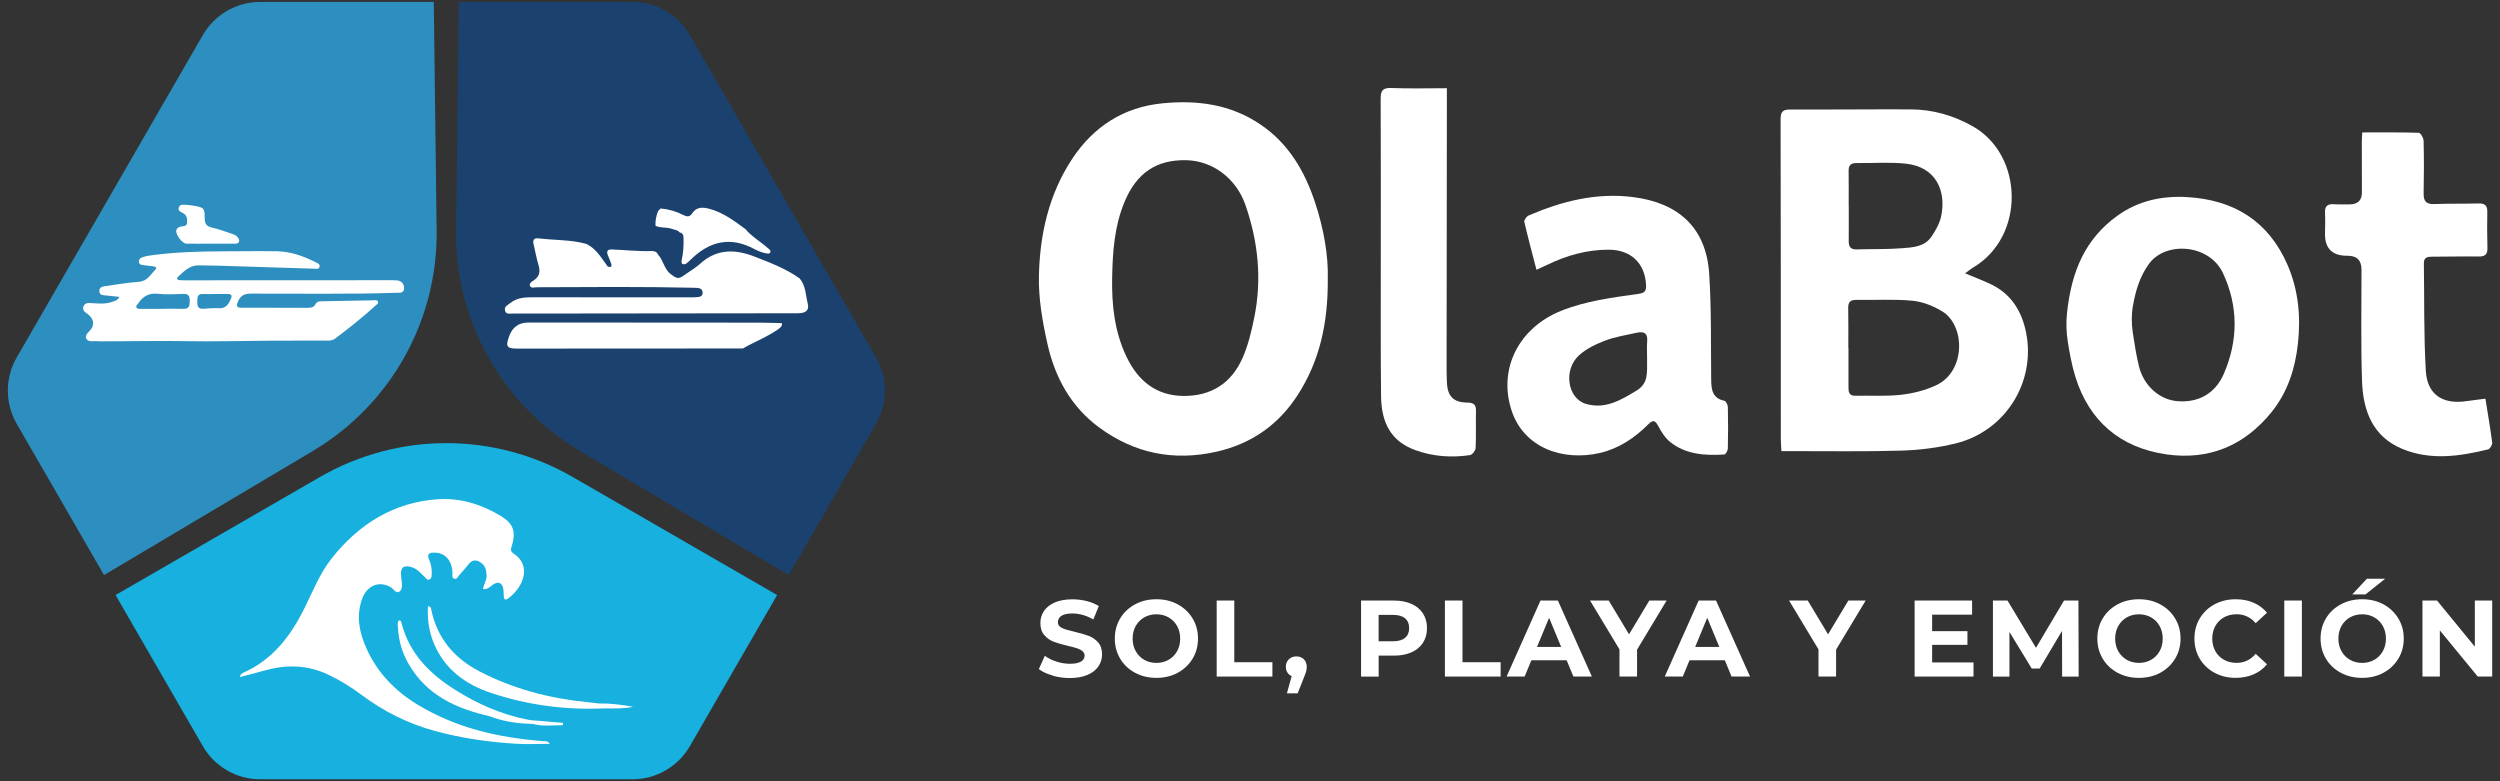 <?xml version="1.0" encoding="UTF-8"?><svg id="Capa_1" xmlns="http://www.w3.org/2000/svg" width="800" height="250" viewBox="0 0 800 250"><rect x="0" y="0" width="800" height="250" fill="#333333" stroke="none"/><defs><style>.cls-1{fill:#fff;}.cls-1,.cls-2,.cls-3,.cls-4{stroke-width:0px;}.cls-2{fill:#1b426f;}.cls-3{fill:#2d8fbf;}.cls-4{fill:#17b0df;}</style></defs><path class="cls-1" d="m336.76,216.14c-1.8-.52-3.24-1.2-4.33-2.03l1.91-4.24c1.04.76,2.28,1.38,3.72,1.84,1.44.46,2.87.7,4.31.7,1.6,0,2.78-.24,3.55-.71.76-.47,1.15-1.11,1.15-1.89,0-.58-.23-1.06-.68-1.44s-1.03-.69-1.74-.92c-.71-.23-1.66-.49-2.87-.76-1.85-.44-3.37-.88-4.55-1.32-1.18-.44-2.2-1.15-3.04-2.12-.85-.97-1.27-2.27-1.27-3.89,0-1.41.38-2.69,1.15-3.84s1.92-2.06,3.46-2.73c1.54-.67,3.42-1.01,5.65-1.01,1.55,0,3.07.19,4.55.56,1.48.37,2.78.9,3.89,1.6l-1.74,4.28c-2.25-1.27-4.5-1.91-6.74-1.91-1.58,0-2.74.26-3.49.76-.75.51-1.13,1.18-1.13,2.02s.43,1.45,1.3,1.86c.87.41,2.2.81,3.98,1.2,1.85.44,3.37.88,4.55,1.32,1.18.44,2.2,1.14,3.04,2.09.85.95,1.27,2.24,1.27,3.86,0,1.39-.39,2.66-1.16,3.81-.78,1.15-1.94,2.06-3.49,2.73-1.55.67-3.44,1.01-5.67,1.01-1.92,0-3.78-.26-5.58-.78Z"/><path class="cls-1" d="m363.22,215.29c-2.03-1.09-3.62-2.59-4.76-4.5s-1.72-4.06-1.72-6.45.57-4.54,1.72-6.45,2.73-3.41,4.76-4.5c2.03-1.09,4.3-1.63,6.83-1.63s4.8.54,6.81,1.63c2.02,1.09,3.6,2.59,4.76,4.5,1.16,1.91,1.74,4.06,1.74,6.45s-.58,4.54-1.74,6.45c-1.16,1.91-2.75,3.41-4.76,4.5-2.02,1.09-4.29,1.63-6.81,1.63s-4.8-.54-6.83-1.63Zm10.72-4.15c1.16-.66,2.07-1.58,2.73-2.76s.99-2.53.99-4.03-.33-2.85-.99-4.03-1.57-2.1-2.73-2.76c-1.16-.66-2.46-.99-3.89-.99s-2.73.33-3.89.99c-1.16.66-2.07,1.58-2.73,2.76s-.99,2.53-.99,4.03.33,2.85.99,4.03,1.57,2.1,2.73,2.76c1.16.66,2.46.99,3.89.99s2.73-.33,3.89-.99Z"/><path class="cls-1" d="m389.34,192.17h5.63v19.74h12.2v4.59h-17.83v-24.33Z"/><path class="cls-1" d="m417.22,210.96c.63.61.94,1.42.94,2.42,0,.46-.06.93-.17,1.39-.12.46-.37,1.16-.76,2.09l-1.98,5.01h-3.44l1.53-5.53c-.58-.23-1.04-.61-1.37-1.13-.34-.52-.5-1.13-.5-1.82,0-1,.32-1.8.96-2.42.64-.61,1.44-.92,2.42-.92s1.77.31,2.4.92Z"/><path class="cls-1" d="m451.68,193.25c1.59.72,2.81,1.74,3.67,3.06.86,1.32,1.29,2.89,1.29,4.69s-.43,3.34-1.29,4.68c-.86,1.33-2.08,2.35-3.67,3.06-1.59.71-3.46,1.06-5.61,1.06h-4.9v6.71h-5.63v-24.33h10.53c2.16,0,4.03.36,5.61,1.08Zm-2.07,10.86c.88-.73,1.32-1.77,1.32-3.11s-.44-2.42-1.32-3.15c-.88-.73-2.17-1.09-3.86-1.09h-4.59v8.45h4.59c1.69,0,2.98-.36,3.86-1.09Z"/><path class="cls-1" d="m462.37,192.17h5.63v19.74h12.2v4.59h-17.83v-24.33Z"/><path class="cls-1" d="m501.34,211.29h-11.3l-2.16,5.21h-5.77l10.85-24.33h5.56l10.88,24.33h-5.91l-2.16-5.21Zm-1.77-4.28l-3.86-9.32-3.86,9.32h7.72Z"/><path class="cls-1" d="m523.86,207.88v8.62h-5.63v-8.69l-9.42-15.64h5.98l6.5,10.81,6.5-10.81h5.53l-9.46,15.71Z"/><path class="cls-1" d="m551.95,211.29h-11.3l-2.16,5.21h-5.77l10.85-24.33h5.56l10.88,24.33h-5.91l-2.16-5.21Zm-1.77-4.28l-3.86-9.32-3.86,9.32h7.72Z"/><path class="cls-1" d="m587.55,207.88v8.62h-5.63v-8.69l-9.42-15.64h5.98l6.5,10.81,6.5-10.81h5.53l-9.46,15.71Z"/><path class="cls-1" d="m631.52,211.98v4.52h-18.84v-24.33h18.39v4.52h-12.79v5.28h11.3v4.38h-11.3v5.63h13.24Z"/><path class="cls-1" d="m659.88,216.5l-.03-14.6-7.16,12.03h-2.54l-7.13-11.71v14.29h-5.28v-24.33h4.66l9.11,15.12,8.97-15.12h4.62l.07,24.33h-5.28Z"/><path class="cls-1" d="m677.63,215.29c-2.03-1.09-3.62-2.59-4.76-4.5s-1.72-4.06-1.72-6.45.57-4.54,1.72-6.45,2.73-3.41,4.76-4.5c2.03-1.09,4.3-1.63,6.83-1.63s4.8.54,6.81,1.63c2.02,1.09,3.6,2.59,4.76,4.5,1.16,1.91,1.74,4.06,1.74,6.45s-.58,4.54-1.74,6.45c-1.16,1.91-2.75,3.41-4.76,4.5-2.02,1.09-4.29,1.63-6.81,1.63s-4.8-.54-6.83-1.63Zm10.72-4.15c1.16-.66,2.07-1.58,2.73-2.76s.99-2.53.99-4.03-.33-2.85-.99-4.03-1.57-2.1-2.73-2.76c-1.16-.66-2.46-.99-3.89-.99s-2.73.33-3.89.99c-1.16.66-2.07,1.58-2.73,2.76s-.99,2.53-.99,4.03.33,2.85.99,4.03,1.57,2.1,2.73,2.76c1.16.66,2.46.99,3.89.99s2.73-.33,3.89-.99Z"/><path class="cls-1" d="m708.67,215.3c-2-1.08-3.58-2.57-4.73-4.48s-1.72-4.07-1.72-6.48.57-4.57,1.72-6.48,2.72-3.41,4.73-4.48c2-1.08,4.26-1.62,6.76-1.62,2.11,0,4.01.37,5.72,1.11,1.7.74,3.13,1.81,4.29,3.2l-3.62,3.34c-1.65-1.9-3.68-2.85-6.12-2.85-1.51,0-2.85.33-4.03.99s-2.1,1.58-2.76,2.76-.99,2.53-.99,4.03.33,2.85.99,4.03,1.58,2.1,2.76,2.76,2.53.99,4.03.99c2.43,0,4.47-.96,6.12-2.89l3.62,3.34c-1.16,1.41-2.6,2.49-4.31,3.23-1.72.74-3.63,1.11-5.74,1.11-2.48,0-4.72-.54-6.73-1.62Z"/><path class="cls-1" d="m730.97,192.17h5.63v24.33h-5.63v-24.33Z"/><path class="cls-1" d="m749.06,215.29c-2.03-1.09-3.62-2.59-4.76-4.5s-1.72-4.06-1.72-6.45.57-4.54,1.72-6.45,2.73-3.41,4.76-4.5c2.03-1.09,4.3-1.63,6.83-1.63s4.8.54,6.81,1.63c2.02,1.09,3.6,2.59,4.76,4.5,1.16,1.91,1.74,4.06,1.74,6.45s-.58,4.54-1.74,6.45c-1.16,1.91-2.75,3.41-4.76,4.5-2.02,1.09-4.29,1.63-6.81,1.63s-4.8-.54-6.83-1.63Zm10.72-4.15c1.16-.66,2.07-1.58,2.73-2.76s.99-2.53.99-4.03-.33-2.85-.99-4.03-1.57-2.1-2.73-2.76c-1.16-.66-2.46-.99-3.89-.99s-2.73.33-3.89.99c-1.16.66-2.07,1.58-2.73,2.76s-.99,2.53-.99,4.03.33,2.85.99,4.03,1.57,2.1,2.73,2.76c1.16.66,2.46.99,3.89.99s2.73-.33,3.89-.99Zm-2.36-25.95h5.84l-6.29,5.01h-4.24l4.69-5.01Z"/><path class="cls-1" d="m797.5,192.17v24.33h-4.62l-12.13-14.77v14.77h-5.56v-24.33h4.66l12.1,14.77v-14.77h5.56Z"/><path class="cls-1" d="m570.05,144.36c-.08-1.56-.19-2.81-.19-4.06-.01-34.05.02-68.1-.07-102.15,0-2.55.84-3.12,3.21-3.11,12.8.06,25.6-.09,38.4-.04,7.1.03,13.75,1.93,19.95,5.46,16.25,9.26,16.74,35.2.16,45.08-.87.52-1.66,1.19-2.68,1.93,3.13,1.32,5.94,2.34,8.6,3.66,6.31,3.13,9.59,8.67,10.91,15.24,3.21,15.96-6.69,31.65-22.55,35.53-5.58,1.36-11.42,2.11-17.16,2.29-11.71.36-23.43.15-35.15.17-1.06,0-2.12,0-3.44,0Zm21.39-33.09s.04,0,.07,0c0,4.22,0,8.45,0,12.67,0,1.51.18,2.74,2.18,2.7,4.91-.11,9.87.24,14.73-.32,3.82-.44,7.76-1.44,11.23-3.08,9.43-4.48,9.3-19.1,1.82-23.63-2.84-1.72-6.25-3.08-9.51-3.38-5.95-.56-11.98-.17-17.97-.27-1.93-.03-2.59.76-2.56,2.64.08,4.22.03,8.45.03,12.67Zm.12-45.38s.03,0,.04,0c0,3.74.03,7.48-.01,11.21-.02,1.79.54,2.77,2.54,2.71,4.82-.15,9.66,0,14.46-.37,3.47-.27,7.29-.43,9.51-3.76,1.33-1.99,2.61-4.22,3.08-6.52,1.69-8.16-1.73-15.74-11.25-16.78-5.25-.57-10.62-.13-15.93-.2-1.77-.02-2.46.76-2.44,2.49.05,3.74.02,7.48.02,11.21Z"/><path class="cls-1" d="m661.71,109.45c-.5-3.09-.59-6.23-.26-9.33,1.44-13.5,5.9-23.71,16.1-31.08,6.62-4.78,14.22-6.43,22.31-5.97,15.07.86,26.14,7.76,32.19,21.8,3.45,8,4.24,16.48,3.28,25.12-.89,8.02-3.28,15.47-8.4,21.84-8.7,10.81-20.13,15.53-33.74,13.56-14.64-2.12-24.65-10.58-29.07-24.81-1.2-3.86-1.88-7.87-2.41-11.12Zm20.87-11.85c-.53,2.91-.54,5.9-.09,8.83.56,3.63,1.1,7.26,1.98,10.81,1.58,6.33,6.67,10.67,12.26,11.13,6.69.56,12.12-2.37,14.88-8.72,4.65-10.71,4.68-21.67-.25-32.23-4.36-9.36-18.43-10.35-23.74-2.92-2.92,4.08-4.19,8.46-5.03,13.1Z"/><path class="cls-1" d="m795.33,127.54c.77,4.83,1.57,9.44,2.17,14.09.09.68-.71,2.02-1.31,2.17-9.17,2.25-18.44,3.59-27.5-.17-9.54-3.97-12.52-12.34-12.84-21.68-.41-11.89-.15-23.8-.17-35.69q0-4.46-4.51-4.42-7.24.06-7.17-7.06c.02-2.16.14-4.33,0-6.49-.14-2.16.63-3.1,2.84-2.94,1.66.12,3.34.05,5.02.05q3.95,0,3.95-3.83c0-5.41-.03-10.82-.03-16.23,0-.86.09-1.72.15-2.96,6.13,0,12.11-.07,18.07.11.57.02,1.53,1.63,1.55,2.52.14,5.6.13,11.21.01,16.81-.05,2.49.75,3.58,3.39,3.48,4.72-.18,9.45-.07,14.17-.2,2-.05,2.86.65,2.82,2.71-.08,3.83-.07,7.67.04,11.5.05,2.02-.69,2.8-2.75,2.77-4.92-.07-9.84.05-14.76.06-1.48,0-2.86.06-2.83,2.06.16,11.5-.04,23.02.62,34.49.43,7.52,5.36,10.76,12.82,9.7,1.93-.27,3.86-.51,6.26-.82Z"/><path class="cls-1" d="m424.89,89.55c.07,13.89-2.61,26-9.64,36.87-6.16,9.52-14.78,15.59-25.95,18.12-13.76,3.11-26.32.53-37.6-7.77-9.06-6.67-14.16-16.11-16.54-26.83-1.57-7.04-2.85-14.36-2.71-21.53.27-13.35,3.17-26.31,10.71-37.67,6.81-10.26,16.42-16.47,28.84-17.68,11.11-1.09,21.76.29,31.31,6.75,9.06,6.12,14.22,14.99,17.53,25.04,2.75,8.33,4.28,16.93,4.05,24.7Zm-69-.73c-.18,8.83.78,17.49,4.68,25.53,3.64,7.5,9.38,12.27,18.13,12.35,8.86.08,15.32-4.07,18.87-12.05,1.84-4.14,2.92-8.69,3.82-13.16,2.46-12.22,1.21-24.25-2.87-35.95-3.01-8.6-10.62-14.13-18.98-14.28-9.5-.17-15.83,4.06-19.7,13.36-3.22,7.74-3.8,15.94-3.95,24.19Z"/><path class="cls-1" d="m491.67,86.33c-1.38-5.33-2.73-10.32-3.89-15.35-.13-.56.73-1.74,1.4-2.03,10.69-4.6,21.73-7.39,33.5-5.87,14.21,1.83,23.29,9.57,24.26,24.53.73,11.27.51,22.6.64,33.91.04,3.16.37,5.92,4.21,6.73.51.11,1.1,1.29,1.12,1.99.1,4.42.11,8.85,0,13.27-.02.68-.7,1.9-1.13,1.92-6.15.39-12.24.05-17.31-3.98-1.61-1.28-2.82-3.23-3.82-5.09-.98-1.81-1.63-2.15-3.19-.59-4.37,4.38-9.5,7.8-15.5,9.18-11.7,2.69-24.42-1.5-28.33-13.82-4.25-13.37,2.6-26.29,15.84-31.63,8.03-3.24,16.5-4.28,24.94-5.48,2.01-.29,2.42-1.05,2.33-2.82-.34-6.99-4.88-11.29-11.96-11.3-7.03-.01-13.57,1.86-19.83,4.92-.96.47-1.94.89-3.27,1.51Zm35.4,28.22c0-1.77-.13-3.55.03-5.3.24-2.7-1.11-3.28-3.38-2.77-3.35.76-6.8,1.27-9.99,2.48-2.97,1.13-6.04,2.59-8.37,4.67-5.2,4.64-3.79,13.89,2.14,15.61,6.2,1.8,11.15-1.2,16.19-4.25,3.96-2.39,3.29-6.01,3.38-9.56,0-.29,0-.59,0-.88Z"/><path class="cls-1" d="m463,28.22c0,1.57,0,2.82,0,4.07-.03,27.66-.06,55.31-.09,82.97,0,2.36-.02,4.73.09,7.08.2,4.48,2.09,6.45,6.59,6.49,2.1.02,2.77.75,2.72,2.75-.09,3.93.08,7.88-.11,11.8-.04.81-1.09,2.15-1.82,2.26-5.93.87-11.81.45-17.46-1.59-7.31-2.64-10.88-8.11-10.98-17.29-.16-14.27-.09-28.54-.09-42.81,0-17.42.05-34.84-.04-52.26-.01-2.61.56-3.65,3.43-3.53,5.77.24,11.57.07,17.77.07Z"/><path class="cls-2" d="m280.32,135.61l-27.94,48.4-66.88-39.74c-24.84-14.76-39.92-41.65-39.56-70.54l.91-73.11h55.54c7.58,0,14.58,4.04,18.37,10.61l59.56,103.16c3.79,6.56,3.79,14.65,0,21.22Z"/><path class="cls-3" d="m100.17,144.28l-66.88,39.74-27.94-48.4c-3.79-6.57-3.79-14.65,0-21.22L64.9,11.23c3.79-6.57,10.79-10.61,18.37-10.61h55.54l.91,73.11c.36,28.89-14.72,55.78-39.56,70.54Z"/><path class="cls-4" d="m248.68,190.41l-27.92,48.35c-3.79,6.56-10.79,10.61-18.37,10.61h-119.12c-7.58,0-14.58-4.05-18.37-10.61l-27.92-48.35,65.41-37.77c25.02-14.45,55.85-14.45,80.88,0l65.41,37.77Z"/><path class="cls-1" d="m175.98,238.03c-3.86,0-7.38.18-10.88-.03-8.79-.54-17.46-1.77-26-4.11-8.61-2.36-16.37-6.26-23.49-11.58-3.32-2.49-6.85-4.66-10.61-6.44-6.62-3.14-13.43-3.26-20.39-1.29-2.54.72-5.11,1.35-7.85,2.08.15-.97.77-1.24,1.3-1.48,9.2-4.15,14.89-11.6,19.26-20.34,2.74-5.48,4.97-11.29,8.79-16.13,8.73-11.04,19.98-18.06,34.17-18.97,7.05-.45,14,1.69,20.13,5.47,4.1,2.53,4.77,5.14,3.19,10.12-.3.95.18,1.43.81,1.85,5.72,3.77,3.22,10.61-1.77,14.31-.92.68-1.35.39-1.43-.66-.06-.83,0-1.67-.17-2.48-.4-1.91-1.66-2.4-3.26-1.29-.93.64-1.69,1.61-3.21,1.43.22-1.55,1.23-2.86,1.14-4.46-.09-1.57-.41-2.97-1.75-3.93-1.39-1-2.73-1.11-3.93.36-.94,1.16-1.89,2.32-2.92,3.4-.53.54-.85,1.72-1.85,1.29-.78-.33-.44-1.33-.48-2.05-.22-3.84-2.34-6.17-5.67-6.26-1.69-.04-2.63.35-1.78,2.31.64,1.45.92,3.01.81,4.62-.04.65-.01,1.41-.77,1.69-.68.25-1.01-.41-1.42-.78-1.27-1.17-2.34-2.6-4.1-3.15-2.7-.84-3.75-.02-3.51,2.8.03.33.09.66.12.99.12,1.4.53,3.14-.63,3.99-1.08.79-1.89-.91-2.84-1.44-3.82-2.12-7.64-.48-9.17,3.94-1.93,5.57-.76,10.87,1.56,15.94,3.48,7.62,9.1,13.4,16.22,17.72,12.35,7.5,26,10.61,40.22,11.69.6.04,1.32-.24,2.15.9Z"/><path class="cls-1" d="m180.14,231.31c0,.25-.02.5-.03.75-3.2,0-6.39.47-9.59-.4-.32-.01-.64-.03-.95-.04-4.46-.14-8.81-.84-12.98-2.45-10.58-2.41-19.98-6.66-25.75-16.56-2.09-3.58-3.24-7.44-3.48-11.56-.05-.85-.33-1.8.34-2.57.59.03.68.49.78.86,2.44,9.62,8.83,16.11,16.9,21.24,7.33,4.66,15.17,8.12,23.75,9.76,1.13.21,2.3.22,3.45.33l7.58.64Z"/><path class="cls-1" d="m202.64,226.15c-3.04.67-6.11.56-9.17.53-12.39.55-24.49-.99-36.27-4.92-8.21-2.73-14.78-7.49-18.28-15.69-1.63-3.82-2.21-7.86-1.98-12.04,1.02,0,.97.65,1.06,1.07,1.9,9.07,7.25,15.47,15.34,19.69,10.8,5.63,22.36,8.67,34.43,9.88,1.4.14,2.8.31,4.2.47,3.59-.11,7.12.43,10.67,1.02Z"/><path class="cls-1" d="m126.88,89.73c-.86-.09-1.74-.06-2.61-.06-21.46,0-42.91.02-64.37.03-.8,0-1.61.02-2.41-.05-.85-.07-1.13-.52-.45-1.15,1.92-1.76,3.74-3.71,6.7-3.59,2,.08,4.02.03,6.03.1,10.25.32,20.49.66,30.74.97.63.02,1.54.24,1.75-.58.24-.91-.73-1.23-1.33-1.53-3.86-1.94-7.92-3.38-12.28-3.46-5.96-.1-11.93,0-17.9.02-7.11.03-14.21.24-21.27,1.13-1.4.17-2.8.33-4.13.85-.64.25-.93.76-.89,1.42.04.67.55.89,1.1.97,1.12.17,2.26.27,3.38.42.61.08,1.51.3.78,1.04-1.53,1.56-2.54,3.73-5.28,3.92-3.53.24-7.05.85-10.56,1.36-.96.14-2.17.26-2.08,1.68.08,1.32,1.22,1.22,2.13,1.33,1.36.17,2.73.29,4.29.45-.61,1.19-1.59,1.33-2.42,1.62-2.08.73-4.22.52-6.38.38-1.01-.06-2.29-.21-2.73,1.12-.39,1.19.51,1.76,1.36,2.39,1.84,1.36,2.22,3.12,1.18,4.69-.68,1.02-2.27,1.96-1.59,3.2.66,1.24,2.43.61,3.71.8.39.06.8.01,1.21.02,8.98.02,17.95-.22,26.94-.05,8.84.17,17.69-.1,26.54-.15,6.17-.04,12.34-.01,18.51-.02.93,0,1.82,0,2.66-.64,4.4-3.3,8.71-6.7,12.77-10.41.41-.38,1.19-.73.97-1.39-.23-.69-1.04-.47-1.61-.46-5.49.09-10.99.21-16.48.31-.77.02-1.51.14-1.89.9-.55,1.09-1.48,1.2-2.54,1.2-4.56-.03-9.12-.03-13.68-.03-2.48,0-4.96,0-7.44,0-1.31,0-1.84-.36-1.22-1.83.78-1.9,1.87-2.68,4.06-2.69,15.55-.04,31.11.23,46.66-.26,1.11-.04,2.51.19,2.5-1.53-.02-1.48-.95-2.32-2.41-2.48Zm-68.12,9.1c-2.27-.06-4.55-.02-6.83-.02v.02c-2.35,0-4.69,0-7.03,0-.46,0-1.01.04-1.24-.46-.23-.52.26-.83.51-1.21,1.51-2.27,3.4-3.47,6.34-3.15,2.71.3,5.49.12,8.23.04,1.7-.05,1.99.84,1.97,2.26-.02,1.39-.09,2.57-1.96,2.52Zm15.09-3.11c-.78,1.76-1.68,3.08-3.96,2.9-1.65-.13-3.32.14-4.99.19-1.78.05-1.76-1.21-1.76-2.48s.08-2.31,1.75-2.25c1.33.05,2.67.01,4,0h4c1.25,0,1.46.5.95,1.63Z"/><path class="cls-1" d="m76.48,77.35c-.27.7-.98.62-1.57.62-2.55.02-5.1,0-7.64,0h0c-2.55.01-5.1.04-7.64,0-1.35-.02-3.57-3.07-3.21-4.33.22-.74.8-1.02,1.5-1.15.82-.15,1.87,0,1.96-1.25.08-1.18-.07-2.29-1.2-3-.7-.44-1.84-.61-1.48-1.79.37-1.21,1.51-.9,2.4-.89.87,0,1.73.15,2.59.31,3.07.54,3.33.77,3.31,3.88-.01,1.73.47,2.68,2.33,3.08,2.21.47,4.35,1.33,6.51,2.03.58.19,1.13.42,1.55.89.42.46.82.97.57,1.61Z"/><path class="cls-1" d="m255.48,100.24c-29.23.04-58.45.08-87.68.1-1.26,0-2.52,0-3.78,0-.95,0-2.21.34-2.44-1.1-.2-1.2.84-1.57,1.64-2.22,2.45-1.99,5.26-1.89,8.13-1.89,16.4.03,32.79.03,49.19.02.93,0,1.87,0,2.8-.09.88-.07,1.54-.46,1.49-1.47-.05-.95-.66-1.38-1.56-1.44-.43-.03-.86-.06-1.29-.07-16.75-.38-33.51-.23-50.26-.16-.75,0-1.8.43-2.14-.46-.34-.87.7-1.38,1.28-1.78,1.85-1.28,2.08-2.84,1.46-4.89-.67-2.19-1.05-4.47-1.58-6.7-.31-1.32.17-1.97,1.53-1.81,4.14.49,8.34.44,12.45,1.13.99.17,1.97.38,2.95.65,3.18,1.55,4.81,4.57,6.81,7.24.97.32,1.43.08,1.07-1.01-.3-.88-.67-1.73-1.02-2.58-.44-1.1-.35-1.93,1.25-1.88,4.22.14,8.42.66,12.65.5.79-.03,1.75.16,2.14,1.14,1.62,1.75,1.93,4.32,3.7,5.97,2.68,2.02,2.74,2.02,5.61-.02,1.39-.99,2.89-1.86,4.14-3,5.31-4.84,11.17-4.74,17.44-2.31,5.01,1.95,10.03,3.85,14.44,7,1.98,2.31,1.89,5.34,2.58,8.04.54,2.13-.67,3.07-2.97,3.08Z"/><path class="cls-1" d="m248.93,105.43c-2.94,2-6.17,3.47-9.34,5.05-.63.32-1.23.69-1.85,1.03-24.01.01-48.03.03-72.04.04-.82,0-1.47-.03-1.97-.12-1.73-.29-1.74-1.25-.76-3.93q1.58-4.3,6.16-4.29c3.79,0,7.58,0,11.37,0h.01c1.96,0,3.91,0,5.87,0h.01c19.05.01,38.1.02,57.15.04,1.41,0,2.82.04,4.23.09.82.03,1.63.05,2.45.07.14,1.04-.58,1.51-1.3,2Z"/><path class="cls-1" d="m246.49,80.77c-.19.37-.57.42-.93.36-.56-.09-1.14-.18-1.67-.37-.81-.28-1.62-.59-2.37-1-7.87-4.29-14.69-2.53-20.76,3.58-.35.35-.75.66-1.13.99-1.31.59-1.73.04-1.46-1.21.46-2.17.62-4.37.57-6.59-.02-.94,0-1.92-1.25-2.15h0c-.65-.85-1.7-.84-2.6-1.17-1.66-.6-3.5-.16-5.12-.95-.12-1.64.22-3.21.82-4.73.27-.27.54-.55.81-.82,2.52.22,4.91.89,7.17,2.05.99.51,2.06.84,2.84-.38,1.44-2.23,3.39-2.14,5.67-1.54,4.41,1.19,7.91,3.89,11.49,6.49,1.64,2.02,3.84,3.37,5.83,4.97.61.49,1.22.99,1.81,1.51.27.24.47.57.27.95Z"/></svg>